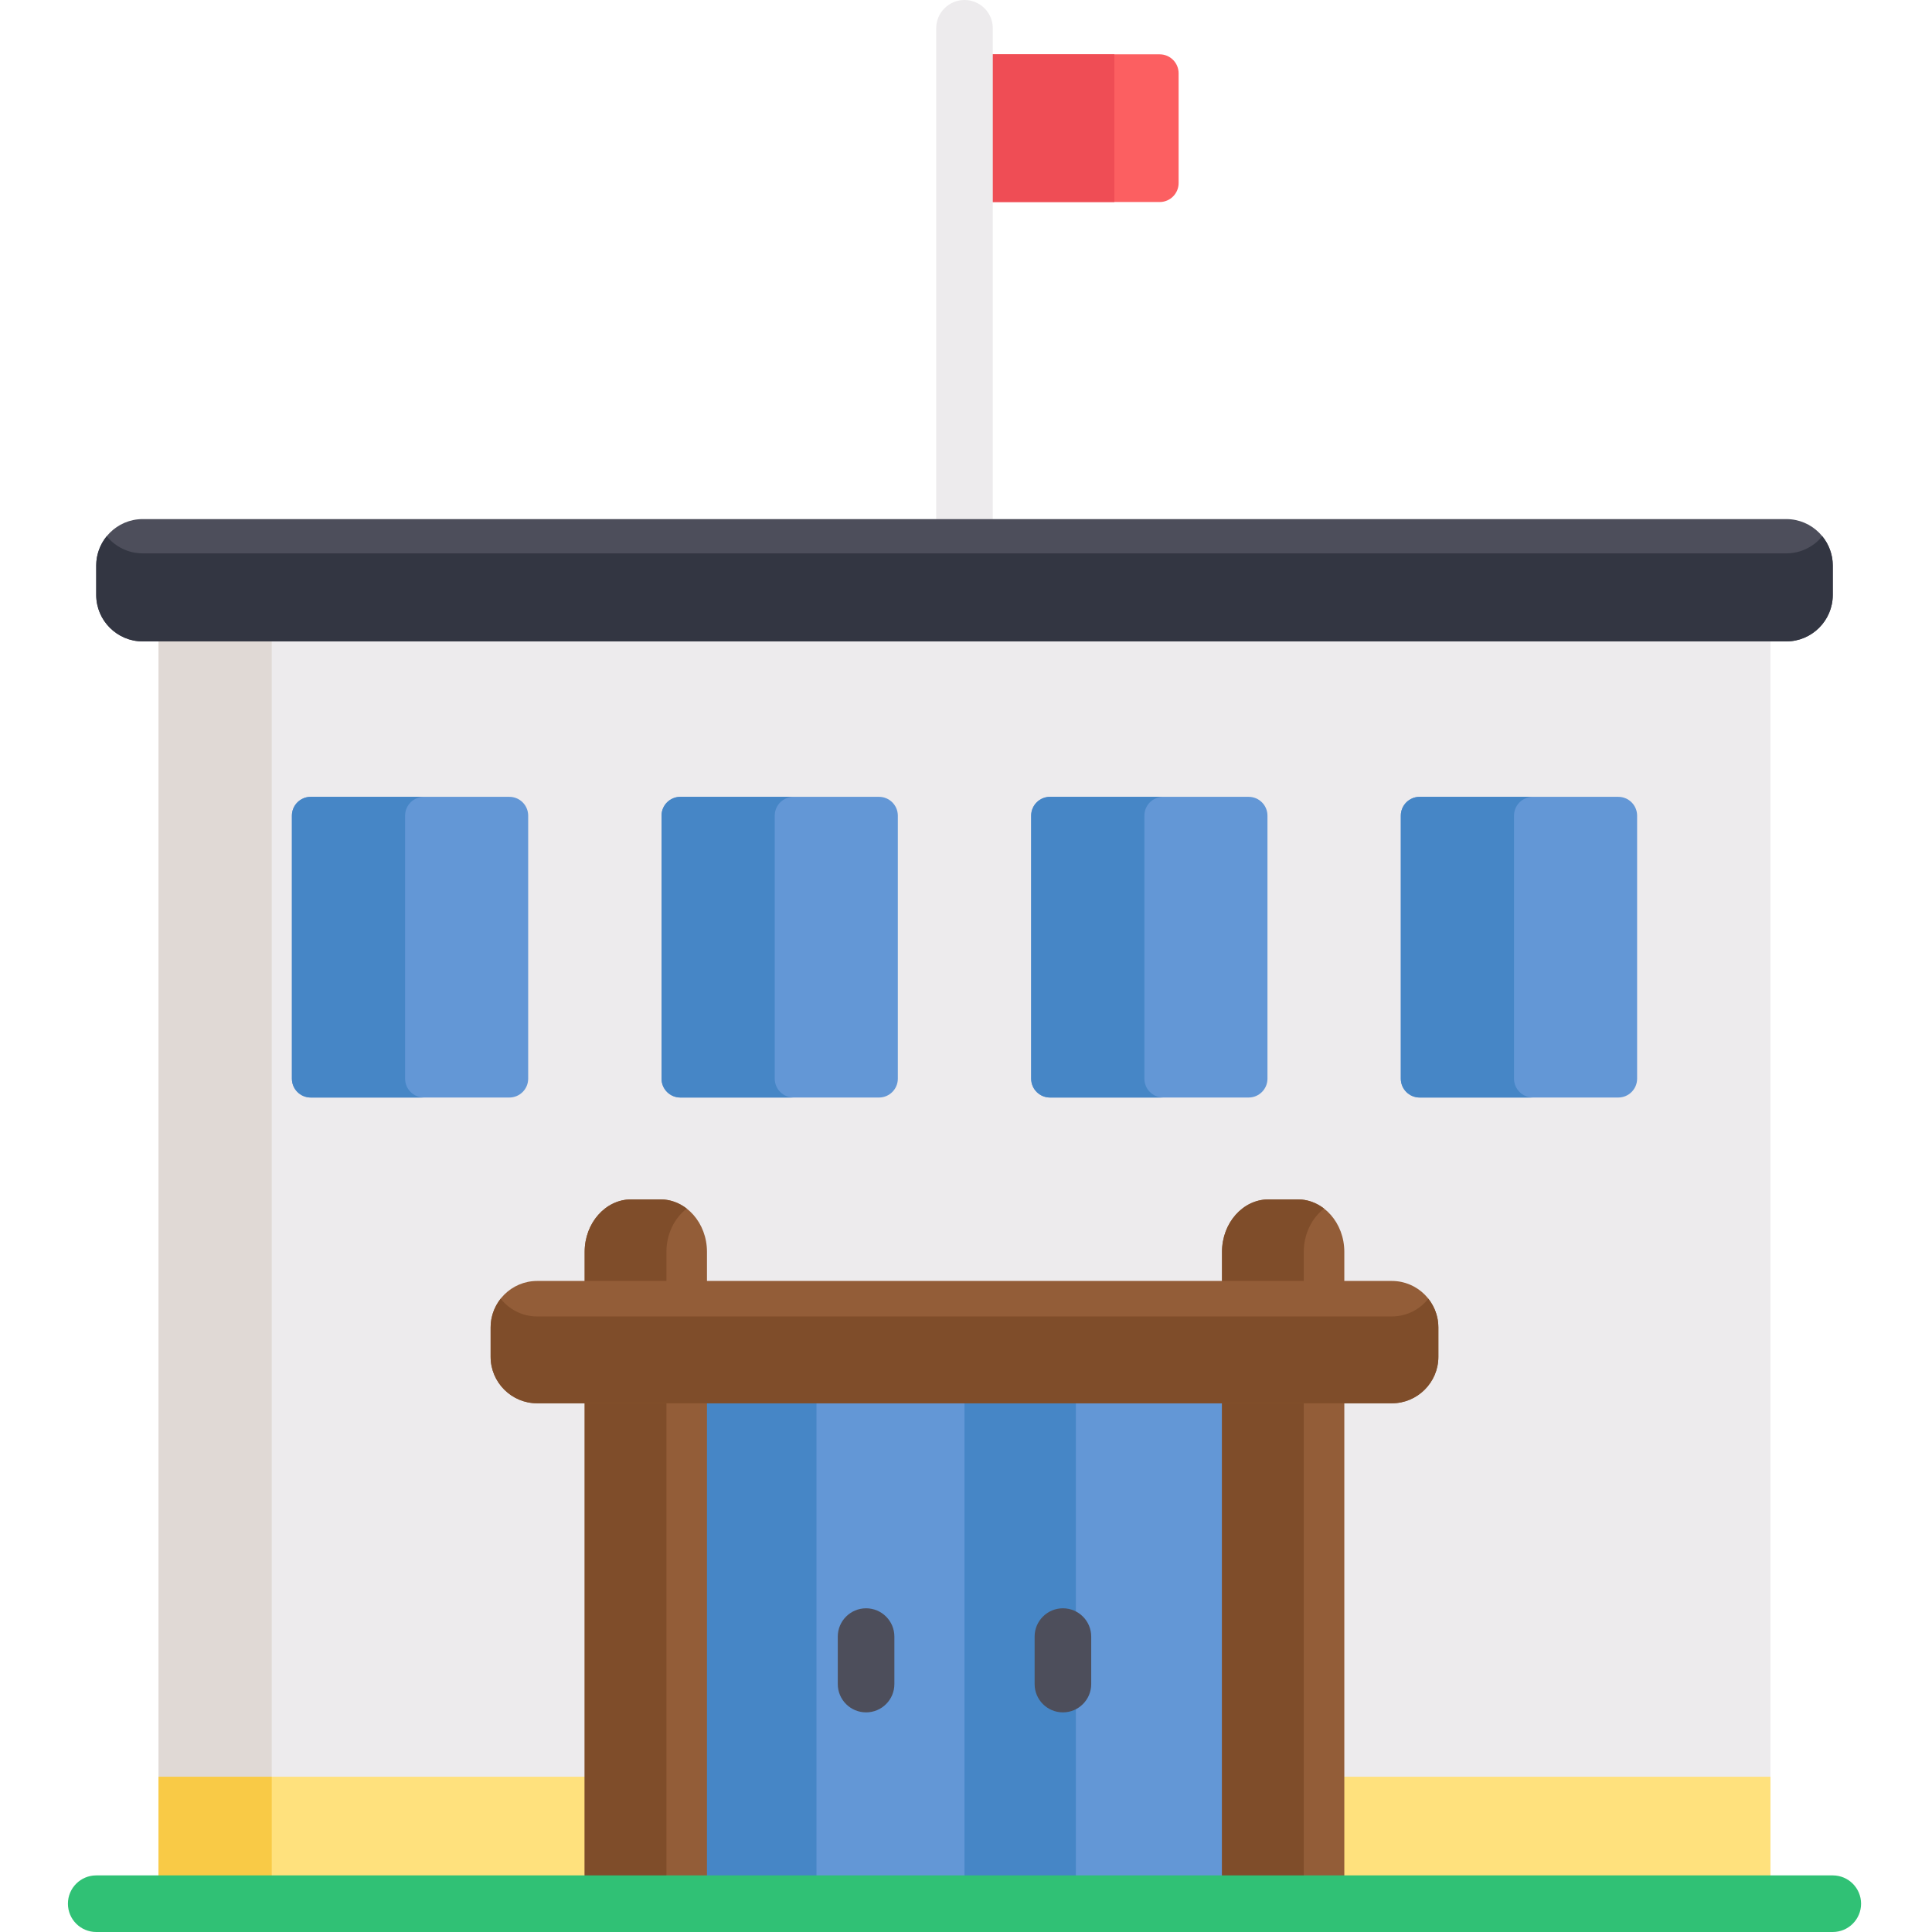 <svg width="512" height="512" viewBox="0 0 512 512" fill="none" xmlns="http://www.w3.org/2000/svg">
<g clip-path="url(#clip0_11_398)">
<path d="M42.016 160.828H469.188V504.5H42.016V160.828Z" fill="#EDEBED"/>
<path d="M42.016 160.828H72.016V504.5H42.016V160.828Z" fill="#E0D9D5"/>
<path d="M307.32 14.395H255.602V53.539H307.32C310.094 53.539 312.344 51.289 312.344 48.516V19.418C312.344 16.645 310.094 14.395 307.32 14.395Z" fill="#FC5F61"/>
<path d="M255.602 14.395H295.312V53.539H255.602V14.395Z" fill="#EF4D55"/>
<path d="M134.98 211.168H82.348C79.59 211.168 77.356 213.402 77.356 216.16V285.859C77.356 288.617 79.59 290.855 82.348 290.855H134.98C137.738 290.855 139.973 288.617 139.973 285.859V216.16C139.973 213.402 137.738 211.168 134.98 211.168Z" fill="#6397D6"/>
<path d="M107.355 285.859V216.16C107.355 213.402 109.59 211.168 112.352 211.168H82.348C79.59 211.168 77.356 213.402 77.356 216.16V285.859C77.356 288.617 79.59 290.855 82.348 290.855H112.352C109.59 290.855 107.355 288.617 107.355 285.859Z" fill="#4686C6"/>
<path d="M253.652 369.258H326.574V504.5H253.652V369.258Z" fill="#6397D6"/>
<path d="M253.652 369.258H285.113V504.5H253.652V369.258Z" fill="#4686C6"/>
<path d="M281.684 453.797C277.543 453.797 274.184 450.441 274.184 446.297V433.715C274.184 429.574 277.543 426.215 281.684 426.215C285.828 426.215 289.184 429.574 289.184 433.715V446.297C289.184 450.441 285.828 453.797 281.684 453.797Z" fill="#4D4E5B"/>
<path d="M255.602 155.242C251.461 155.242 248.102 151.887 248.102 147.742V7.5C248.102 3.359 251.461 0 255.602 0C259.746 0 263.102 3.359 263.102 7.5V147.742C263.102 151.887 259.746 155.242 255.602 155.242Z" fill="#EDEBED"/>
<path d="M42.016 470.852H171.148V504.5H42.016V470.852Z" fill="#FFE17D"/>
<path d="M42.016 470.852H72.016V504.5H42.016V470.852Z" fill="#F9CA46"/>
<path d="M340.055 470.852H469.188V504.5H340.055V470.852Z" fill="#FFE17D"/>
<path d="M473.402 137.566H37.801C31.035 137.566 25.5 143.102 25.5 149.867V157.68C25.5 164.445 31.035 169.98 37.801 169.98H473.402C480.168 169.98 485.703 164.445 485.703 157.68V149.867C485.703 143.102 480.168 137.566 473.402 137.566Z" fill="#4D4E5B"/>
<path d="M473.402 146.645H37.801C33.973 146.645 30.539 144.871 28.281 142.105C26.547 144.227 25.5 146.93 25.5 149.867V157.68C25.5 164.445 31.035 169.98 37.801 169.98H473.402C480.168 169.98 485.703 164.445 485.703 157.68V149.867C485.703 146.93 484.66 144.227 482.922 142.105C480.664 144.871 477.23 146.645 473.402 146.645Z" fill="#333642"/>
<path d="M184.316 369.258H255.602V504.5H184.316V369.258Z" fill="#6397D6"/>
<path d="M184.316 369.258H216.371V504.5H184.316V369.258Z" fill="#4686C6"/>
<path d="M229.52 453.797C225.379 453.797 222.02 450.441 222.02 446.297V433.715C222.02 429.574 225.379 426.215 229.52 426.215C233.66 426.215 237.02 429.574 237.02 433.715V446.297C237.02 450.441 233.66 453.797 229.52 453.797Z" fill="#4D4E5B"/>
<path d="M356.258 342.254V331.738C356.258 324.102 350.727 317.855 343.961 317.855H336.148C329.383 317.855 323.848 324.102 323.848 331.738V342.254H356.258Z" fill="#935D38"/>
<path d="M323.848 355.676H356.258V504.5H323.848V355.676Z" fill="#935D38"/>
<path d="M154.945 355.676H187.355V504.5H154.945V355.676Z" fill="#935D38"/>
<path d="M187.355 342.254V331.738C187.355 324.102 181.82 317.855 175.055 317.855H167.242C160.48 317.855 154.945 324.102 154.945 331.738V342.254H187.355Z" fill="#935D38"/>
<path d="M350.887 320.289C348.91 318.758 346.527 317.855 343.961 317.855H336.148C329.383 317.855 323.848 324.102 323.848 331.738V342.254H345.516V331.738C345.516 327 347.652 322.797 350.887 320.289Z" fill="#7F4D2A"/>
<path d="M323.848 355.676H345.516V504.5H323.848V355.676Z" fill="#7F4D2A"/>
<path d="M154.945 355.676H176.613V504.5H154.945V355.676Z" fill="#7F4D2A"/>
<path d="M181.984 320.289C180.008 318.758 177.621 317.855 175.055 317.855H167.242C160.48 317.855 154.945 324.102 154.945 331.738V342.254H176.613V331.738C176.613 327 178.746 322.797 181.984 320.289Z" fill="#7F4D2A"/>
<path d="M485.703 512H25.5C21.359 512 18 508.641 18 504.5C18 500.355 21.359 497 25.5 497H485.703C489.844 497 493.203 500.355 493.203 504.5C493.203 508.641 489.844 512 485.703 512Z" fill="#30C175"/>
<path d="M381.18 359.582V351.77C381.18 345.008 375.645 339.469 368.879 339.469H142.324C135.559 339.469 130.023 345.008 130.023 351.77V359.582C130.023 366.348 135.559 371.883 142.324 371.883H368.879C375.645 371.883 381.18 366.348 381.18 359.582Z" fill="#935D38"/>
<path d="M368.879 348.871H142.324C138.426 348.871 134.941 347.023 132.684 344.172C131.023 346.27 130.023 348.906 130.023 351.77V359.582C130.023 366.348 135.559 371.883 142.324 371.883H368.879C375.645 371.883 381.18 366.348 381.18 359.582V351.77C381.18 348.906 380.18 346.27 378.52 344.172C376.266 347.023 372.781 348.871 368.879 348.871Z" fill="#7F4D2A"/>
<path d="M232.938 211.168H180.305C177.547 211.168 175.312 213.402 175.312 216.16V285.859C175.312 288.617 177.547 290.855 180.305 290.855H232.938C235.695 290.855 237.934 288.617 237.934 285.859V216.16C237.934 213.402 235.695 211.168 232.938 211.168Z" fill="#6397D6"/>
<path d="M205.312 285.859V216.16C205.312 213.402 207.551 211.168 210.309 211.168H180.309C177.547 211.168 175.312 213.402 175.312 216.16V285.859C175.312 288.617 177.547 290.855 180.309 290.855H210.309C207.551 290.855 205.312 288.617 205.312 285.859Z" fill="#4686C6"/>
<path d="M330.898 211.168H278.266C275.508 211.168 273.27 213.402 273.27 216.16V285.859C273.27 288.617 275.508 290.855 278.266 290.855H330.898C333.656 290.855 335.891 288.617 335.891 285.859V216.16C335.891 213.402 333.656 211.168 330.898 211.168Z" fill="#6397D6"/>
<path d="M303.273 285.859V216.16C303.273 213.402 305.508 211.168 308.266 211.168H278.266C275.508 211.168 273.27 213.402 273.27 216.16V285.859C273.27 288.617 275.508 290.855 278.266 290.855H308.266C305.508 290.855 303.273 288.617 303.273 285.859Z" fill="#4686C6"/>
<path d="M428.855 211.168H376.223C373.465 211.168 371.23 213.402 371.23 216.16V285.859C371.23 288.617 373.465 290.855 376.223 290.855H428.855C431.613 290.855 433.852 288.617 433.852 285.859V216.16C433.852 213.402 431.613 211.168 428.855 211.168Z" fill="#6397D6"/>
<path d="M401.23 285.859V216.16C401.23 213.402 403.469 211.168 406.227 211.168H376.223C373.465 211.168 371.23 213.402 371.23 216.16V285.859C371.23 288.617 373.465 290.855 376.223 290.855H406.227C403.469 290.855 401.23 288.617 401.23 285.859Z" fill="#4686C6"/>
</g>
<defs>
<clipPath id="clip0_11_398">
<rect width="512" height="512" fill="white"/>
</clipPath>
</defs>
</svg>
